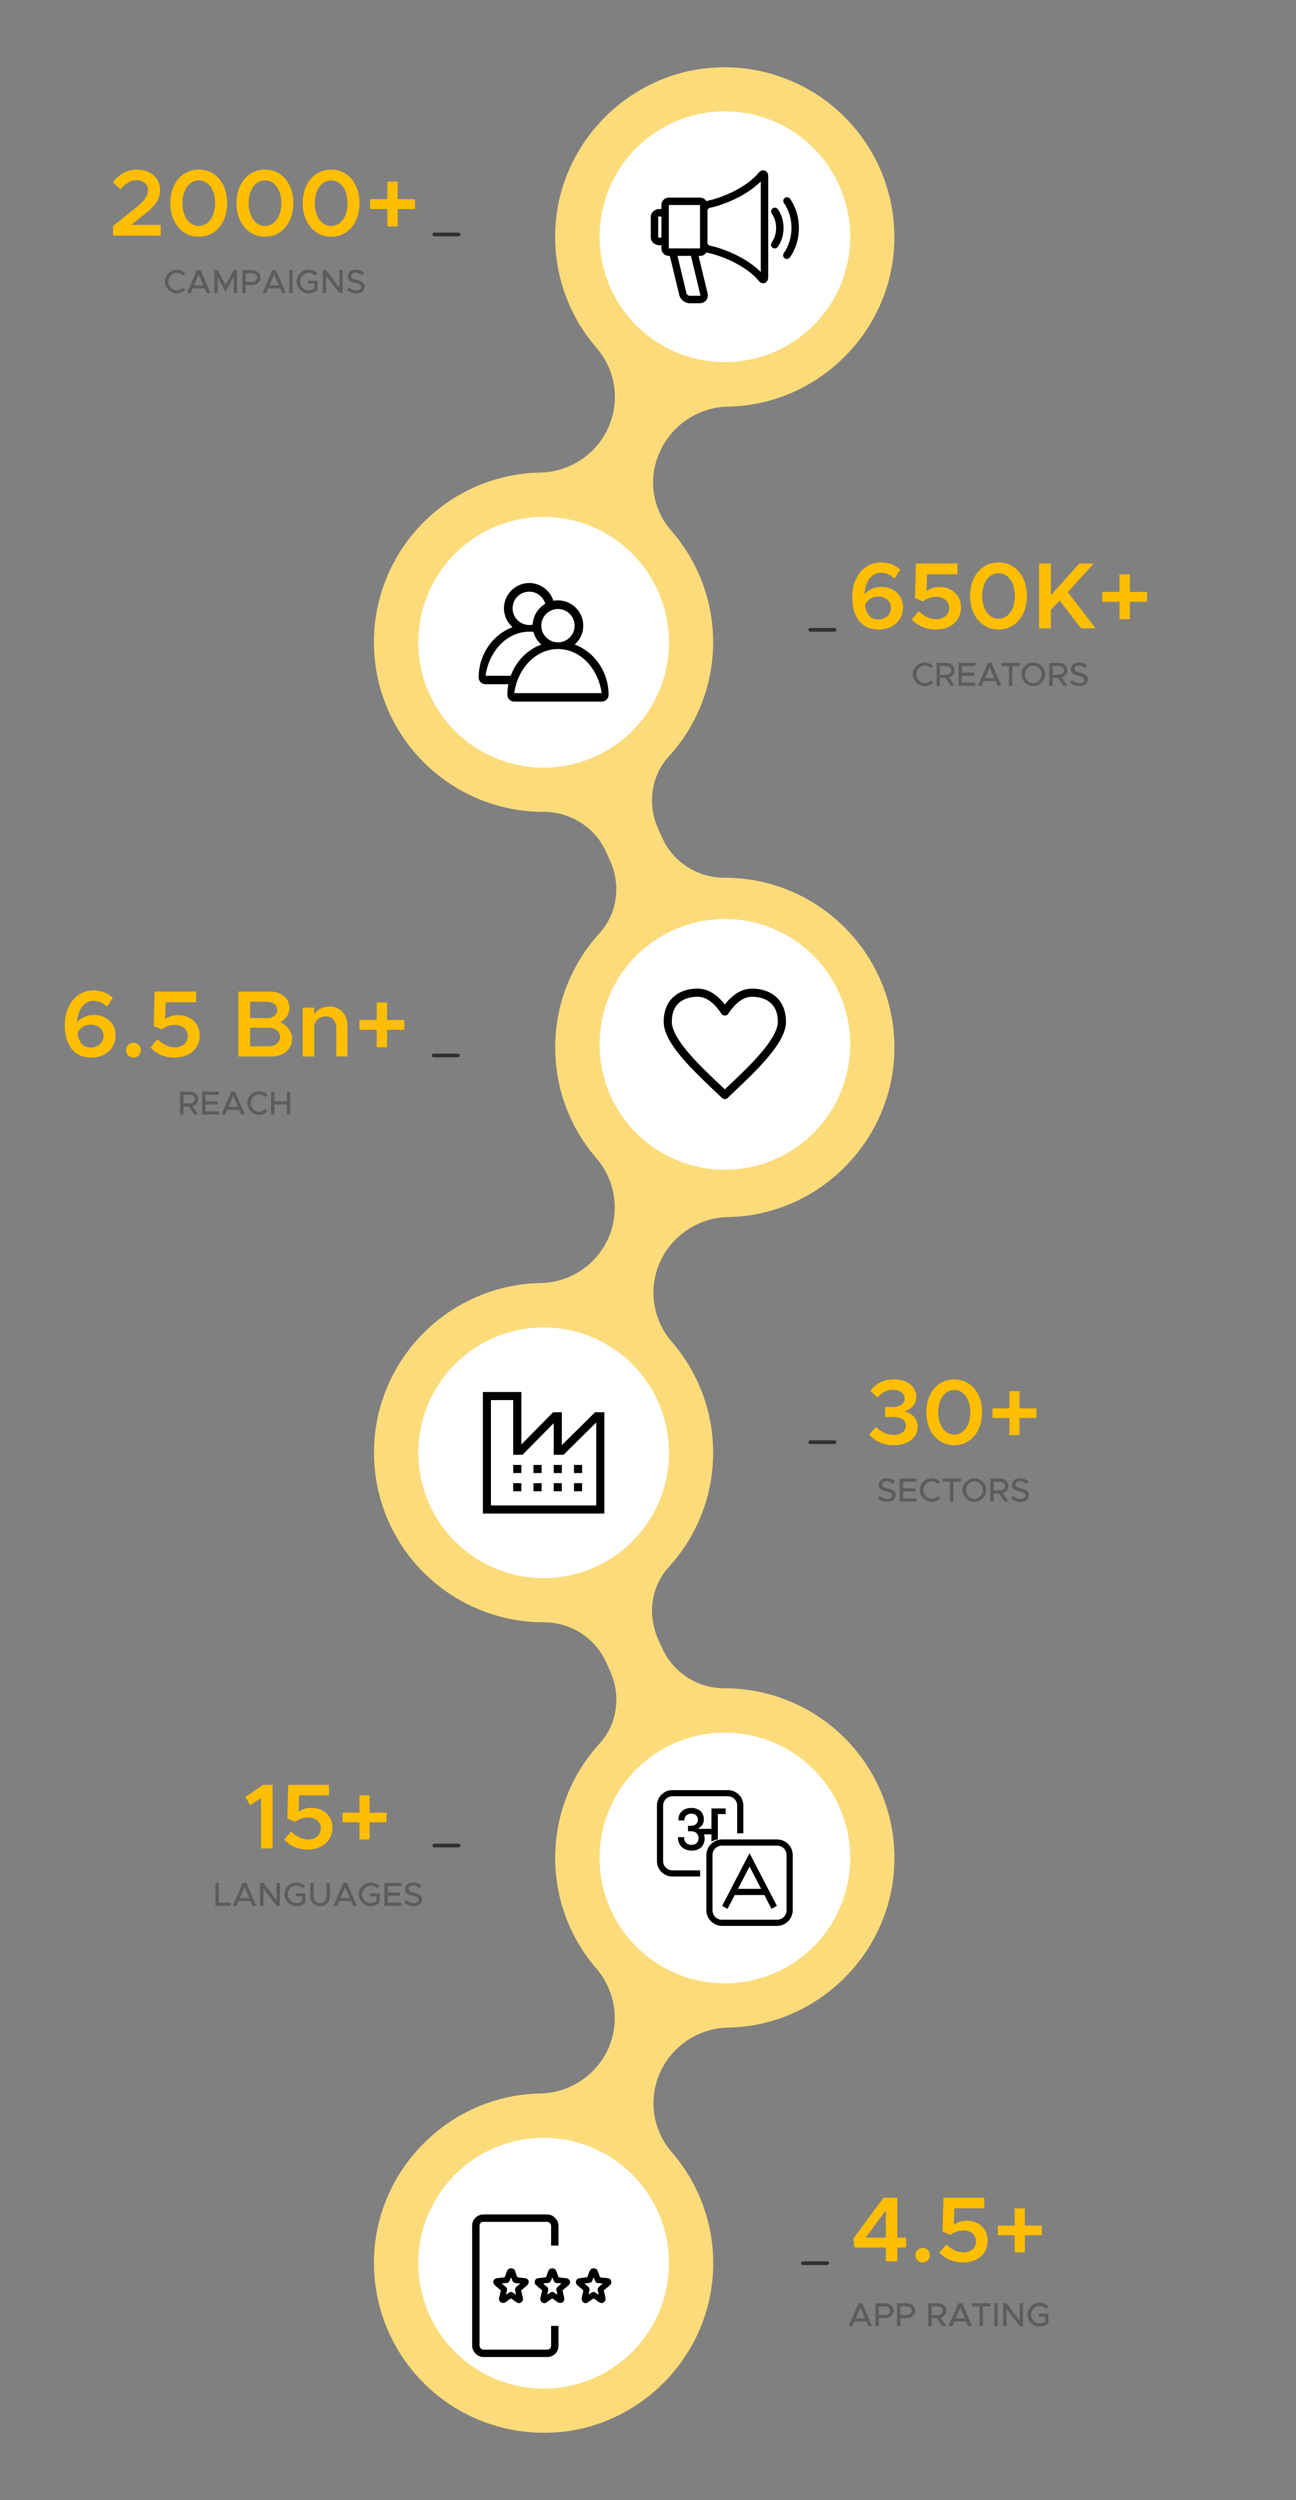 <svg xmlns="http://www.w3.org/2000/svg" xmlns:xlink="http://www.w3.org/1999/xlink" id="Layer_3" data-name="Layer 3" viewBox="0 0 700 1350"><rect x="0" y="0" width="700" height="1350" fill="#808080" stroke="none"/><defs><style>      .cls-1 {        fill: #ffbf00;      }      .cls-1, .cls-2, .cls-3, .cls-4, .cls-5, .cls-6, .cls-7 {        stroke-width: 0px;      }      .cls-2 {        fill-rule: evenodd;      }      .cls-4 {        fill: #fcdb7a;      }      .cls-8 {        stroke: #303030;        stroke-miterlimit: 10;        stroke-width: 2px;      }      .cls-8, .cls-5, .cls-9 {        fill: none;      }      .cls-8, .cls-9 {        stroke-linecap: round;      }      .cls-10 {        clip-path: url(#clippath-1);      }      .cls-6, .cls-11 {        fill: #fff;      }      .cls-7 {        fill: #5c5c5c;      }      .cls-12 {        clip-path: url(#clippath);      }      .cls-13 {        mask: url(#mask);      }      .cls-9 {        stroke-linejoin: round;        stroke-width: 4.4px;      }      .cls-9, .cls-14, .cls-11 {        stroke: #000;      }      .cls-14 {        stroke-width: .5px;      }      .cls-11 {        stroke-width: 4px;      }    </style><clipPath id="clippath"><rect class="cls-5" x="351.51" y="87.83" width="80" height="80"></rect></clipPath><clipPath id="clippath-1"><rect class="cls-5" x="351.51" y="963.23" width="80" height="80"></rect></clipPath><mask id="mask" x="365.59" y="975.59" width="27" height="24" maskUnits="userSpaceOnUse"><g id="path-13-outside-1_2434_13530" data-name="path-13-outside-1 2434 13530"><rect class="cls-6" x="365.59" y="975.59" width="27" height="24"></rect><path class="cls-2" d="M372,986.22h1.25c2.78,0,4.13-1.82,4.13-3.58,0-2.37-1.76-3.78-3.94-3.78-2.3,0-4.13,1.41-4.13,3.68h-2.5c0-3.68,2.78-5.95,6.62-5.95s6.34,2.21,6.34,5.7c0,2.4-1.31,4.29-3.9,4.93v.06c.64.1,1.22.32,1.73.61h7.07v-11.01h6.88v2.24h-4.22v13.76c-.97.08-1.87.38-2.66.86v-3.65l-5.06-.03c.38.8.58,1.73.58,2.62,0,3.74-2.59,6.18-6.5,6.18-4.16,0-7.1-2.62-7.1-6.5h2.5c0,2.43,1.82,4.19,4.42,4.19s4.22-1.66,4.22-4.1c0-.83-.22-1.7-.74-2.4h-.1l-.03-.19c-.7-.86-1.86-1.47-3.62-1.47h-1.25v-2.18Z"></path></g></mask></defs><path class="cls-4" d="M301.09,1313.34c44.59-3.56,80.62-39.85,83.88-84.46.91-12.07-.58-24.2-4.4-35.68-3.82-11.49-9.88-22.1-17.84-31.22-5.02-5.85-8.27-13-9.36-20.63s.02-15.41,3.2-22.43c3.24-7.11,8.45-13.16,15-17.43,6.55-4.27,14.18-6.59,22-6.69,1.7-.03,3.41-.12,5.12-.25,45.04-3.46,81.36-40.3,84.23-85.38.8-12.5-.97-25.04-5.2-36.83-4.23-11.79-10.83-22.59-19.4-31.74-8.57-9.14-18.92-16.43-30.41-21.42-11.49-4.99-23.89-7.57-36.42-7.58h-.24c-7.11,0-14.08-2.04-20.05-5.91-5.97-3.86-10.7-9.38-13.6-15.87l-2.18-4.87c-5.79-12.96-3.79-28.32,5.79-38.8,6.29-6.89,11.5-14.69,15.44-23.14.04-.09.09-.18.12-.27.44-.94.85-1.9,1.26-2.86.16-.36.31-.72.46-1.09.3-.75.6-1.51.88-2.27.22-.59.45-1.18.66-1.78.21-.6.4-1.18.6-1.78.26-.78.51-1.56.74-2.35.14-.46.27-.92.4-1.38.26-.93.52-1.86.75-2.8.09-.37.18-.74.26-1.11.24-1.03.47-2.06.67-3.1.07-.33.13-.66.19-.99.2-1.06.38-2.13.54-3.2.05-.35.1-.7.15-1.06.14-1.03.27-2.05.37-3.09.04-.45.09-.89.13-1.34.04-.42.09-.84.12-1.27.03-.42.04-.87.06-1.31.05-.77.08-1.54.11-2.32.03-.72.05-1.45.05-2.17,0-.37.03-.73.03-1.1,0-.49-.03-.98-.03-1.47-.01-.63-.02-1.26-.05-1.89-.03-.93-.09-1.86-.15-2.78-.04-.55-.07-1.1-.12-1.65-.09-1.04-.2-2.07-.33-3.1-.05-.42-.09-.85-.15-1.28-.17-1.27-.37-2.52-.59-3.77-.03-.18-.06-.36-.09-.55-.81-4.42-1.95-8.78-3.4-13.03v-.05c-.48-1.37-.99-2.73-1.52-4.07-.04-.11-.08-.21-.13-.32-.5-1.25-1.03-2.49-1.58-3.72-.06-.14-.13-.28-.19-.41-.55-1.2-1.13-2.39-1.73-3.56-.07-.13-.13-.25-.2-.38-.62-1.19-1.26-2.37-1.93-3.54l-.15-.26c-.71-1.22-1.44-2.43-2.21-3.61l-.04-.06c-2.45-3.81-5.18-7.43-8.16-10.84-.41-.47-.78-.95-1.16-1.43-4.45-5.81-7.25-12.72-8.08-20-.84-7.27.31-14.64,3.33-21.31,3.24-7.12,8.44-13.16,15-17.43,6.55-4.27,14.18-6.59,22-6.69,1.7-.04,3.41-.12,5.12-.25,21.59-1.71,41.87-11.06,57.2-26.37l.04-.04c.86-.86,1.71-1.73,2.53-2.62.1-.11.21-.22.32-.34.73-.8,1.46-1.61,2.17-2.44.18-.21.37-.42.55-.63.62-.74,1.23-1.5,1.83-2.26.25-.31.5-.62.74-.94.53-.68,1.04-1.38,1.54-2.07.3-.41.6-.82.89-1.23.44-.63.86-1.27,1.29-1.9.33-.5.67-1,.99-1.5.37-.58.73-1.17,1.09-1.76s.7-1.15,1.04-1.73c.31-.54.61-1.09.91-1.64.36-.64.71-1.28,1.05-1.93.27-.52.53-1.04.78-1.56.35-.7.69-1.39,1.02-2.1.23-.5.45-1,.67-1.51.33-.74.65-1.48.96-2.23.2-.49.4-.99.59-1.49.3-.76.6-1.53.88-2.3.18-.51.35-1.02.53-1.53.26-.77.52-1.55.77-2.33.16-.53.31-1.07.47-1.6.22-.77.44-1.55.65-2.33.15-.57.28-1.14.42-1.71.18-.75.36-1.51.52-2.27.13-.61.25-1.23.37-1.85.14-.73.28-1.45.4-2.18.11-.67.2-1.34.3-2.01.1-.67.2-1.37.28-2.06.09-.73.16-1.46.23-2.2.04-.43.1-.86.13-1.3.02-.19.02-.37.03-.56.02-.29.06-.58.07-.87.05-.75.05-1.48.08-2.23.03-.71.07-1.43.08-2.14.02-.96,0-1.91-.02-2.87,0-.74,0-1.49-.03-2.23-.03-.89-.1-1.76-.16-2.64-.05-.8-.09-1.59-.16-2.38-.07-.76-.17-1.5-.26-2.25-.1-.9-.2-1.8-.33-2.69-.05-.36-.13-.72-.19-1.08-.67-4.18-1.62-8.3-2.86-12.35-.05-.15-.08-.3-.13-.45-.38-1.23-.81-2.44-1.25-3.65-.1-.28-.19-.56-.29-.84-.43-1.16-.9-2.31-1.38-3.45-.13-.31-.25-.62-.38-.93-.48-1.13-1-2.24-1.53-3.34-.15-.3-.29-.61-.43-.91-.54-1.1-1.11-2.18-1.7-3.25-.16-.29-.31-.59-.48-.88-.6-1.07-1.23-2.13-1.87-3.17-.17-.27-.33-.55-.5-.82-.66-1.05-1.35-2.09-2.05-3.11-.17-.24-.33-.49-.5-.73-.72-1.04-1.47-2.05-2.24-3.06-.16-.21-.32-.42-.49-.63-.79-1.02-1.61-2.02-2.44-3.01l-.44-.52c-.87-1.01-1.76-2-2.67-2.97-.12-.13-.24-.26-.36-.38-.95-1.01-1.92-1.99-2.92-2.95-.08-.07-.15-.14-.23-.21-1.05-1.01-2.12-1.99-3.22-2.94l-.03-.03c-16.71-14.59-38.17-22.58-60.35-22.49-7.11,0-14.06-2.06-20.03-5.92-5.96-3.86-10.68-9.37-13.58-15.86l-2.18-4.87c-5.79-12.96-3.79-28.33,5.79-38.8,15.22-16.61,23.76-38.26,24-60.79.24-22.53-7.86-44.35-22.72-61.28-4.95-5.66-8.18-12.62-9.29-20.06-1.11-7.44-.07-15.04,3.01-21.9l.3-.68c3.23-7.14,8.43-13.22,14.99-17.52,6.56-4.29,14.21-6.63,22.05-6.74,1.52-.03,3.04-.1,4.58-.21,44.72-3.18,81.14-39.26,84.68-83.96,1.06-13.24-.77-26.55-5.36-39.02-4.59-12.46-11.83-23.78-21.23-33.17-9.39-9.39-20.72-16.63-33.18-21.21-12.47-4.58-25.78-6.41-39.02-5.34-44.59,3.55-80.62,39.84-83.89,84.45-.92,12.07.58,24.2,4.39,35.69,3.82,11.49,9.88,22.1,17.84,31.22,5.02,5.85,8.27,13,9.36,20.63,1.09,7.63-.02,15.41-3.2,22.43-3.24,7.12-8.44,13.16-14.99,17.43-6.55,4.27-14.18,6.59-22,6.69-3.22.07-6.43.31-9.62.71-23.1,2.97-44.19,14.63-59,32.6-14.81,17.97-22.23,40.9-20.74,64.14,1.49,23.24,11.77,45.04,28.75,60.97,16.98,15.93,39.4,24.8,62.68,24.8h.24c7.11,0,14.08,2.04,20.05,5.91,5.97,3.87,10.7,9.38,13.6,15.87l2.17,4.87c5.8,12.96,3.79,28.33-5.79,38.8-6.29,6.88-11.49,14.68-15.43,23.13-.04.09-.09.18-.13.27-.44.95-.86,1.91-1.26,2.87-.15.35-.31.71-.45,1.07-.31.76-.6,1.52-.89,2.29-.22.58-.44,1.17-.65,1.76-.21.59-.4,1.19-.6,1.79-.26.78-.51,1.55-.75,2.34-.14.47-.27.93-.4,1.4-.26.92-.51,1.85-.74,2.79-.09.37-.18.75-.27,1.12-.24,1.02-.47,2.05-.67,3.09-.07.33-.13.67-.19,1-.2,1.06-.38,2.13-.54,3.2-.05.35-.1.7-.15,1.05-.14,1.02-.27,2.05-.37,3.09-.04.45-.09.9-.13,1.35-.04.42-.09.83-.12,1.25-.03.44-.04.87-.06,1.3-.05.78-.08,1.55-.11,2.34-.03.72-.04,1.44-.05,2.16,0,.37-.03.74-.03,1.11,0,.5.03.99.04,1.49,0,.61.02,1.22.04,1.82.03.95.09,1.9.15,2.85.04.52.06,1.05.11,1.57.09,1.09.21,2.16.34,3.24.04.37.07.75.13,1.12.58,4.43,1.5,8.81,2.73,13.11.02.07.04.14.06.21.39,1.34.8,2.66,1.25,3.97.06.17.12.34.18.51.42,1.21.87,2.42,1.33,3.61.08.19.16.38.23.57.48,1.18.97,2.35,1.49,3.5.08.17.15.34.24.52.55,1.19,1.12,2.37,1.71,3.53.06.11.12.23.18.34.65,1.26,1.33,2.5,2.04,3.73v.02c2.87,4.95,6.18,9.62,9.9,13.95,5.13,5.88,8.46,13.11,9.61,20.83,1.14,7.72.04,15.61-3.17,22.72-3.21,7.11-8.4,13.15-14.94,17.4-6.55,4.25-14.18,6.53-21.98,6.57-3.22.07-6.43.31-9.62.7-.79.1-1.55.28-2.33.39-.89.14-1.78.29-2.66.45-2.15.39-4.27.86-6.37,1.41-.21.06-.43.11-.64.17-13.49,3.65-25.97,10.32-36.5,19.51s-18.82,20.66-24.26,33.54c-.05.12-.11.25-.16.37-.58,1.38-1.12,2.78-1.62,4.19-.43,1.2-.84,2.41-1.23,3.62-.31.99-.6,1.99-.88,3-.46,1.66-.88,3.34-1.24,5.03-.15.72-.29,1.45-.43,2.17-.38,1.99-.7,4-.94,6.04-.02.16-.06.31-.07.47-.05.47-.07.94-.12,1.4-.06.58-.13,1.14-.18,1.72-.02.31-.03.61-.05.92-.07.95-.11,1.9-.15,2.84-.03.8-.06,1.6-.07,2.39-.01.89,0,1.78.01,2.66.01.83.03,1.67.06,2.5.04.83.09,1.64.15,2.47.06.88.12,1.76.21,2.63.07.75.17,1.5.26,2.24.11.93.23,1.86.37,2.77.1.67.23,1.34.35,2,.17.98.34,1.95.55,2.92.12.58.27,1.16.4,1.74.24,1.03.48,2.06.75,3.08.13.49.28.97.42,1.45.31,1.09.63,2.19.99,3.27.12.38.26.74.39,1.12.4,1.17.81,2.34,1.26,3.49.09.24.2.47.29.71.51,1.28,1.03,2.54,1.59,3.78.03.07.07.14.1.21,7.3,16.08,19.08,29.71,33.93,39.25,14.85,9.55,32.14,14.6,49.8,14.56,7.11,0,14.06,2.06,20.02,5.92,5.96,3.86,10.68,9.37,13.58,15.86l2.17,4.87c5.8,12.96,3.79,28.32-5.79,38.8-15.12,16.5-23.65,37.98-23.99,60.35-.34,22.38,7.54,44.1,22.14,61.06,5.1,5.87,8.42,13.08,9.57,20.77,1.15,7.7.09,15.56-3.07,22.67-3.24,7.11-8.44,13.16-14.99,17.43-6.55,4.27-14.18,6.59-22,6.69-1.71.04-3.43.12-5.15.26-44.48,3.42-80.57,39.42-84.1,83.89-1.06,13.24.76,26.56,5.35,39.02,4.59,12.47,11.83,23.79,21.23,33.18,9.4,9.4,20.72,16.64,33.19,21.22,12.47,4.58,25.79,6.4,39.03,5.33"></path><path class="cls-6" d="M459.21,127.83c0,13.39-3.97,26.48-11.41,37.61-7.44,11.13-18.01,19.81-30.38,24.93-12.37,5.12-25.98,6.46-39.11,3.85-13.13-2.61-25.2-9.06-34.66-18.53-9.47-9.47-15.92-21.53-18.53-34.66-2.61-13.13-1.27-26.74,3.85-39.12,5.12-12.37,13.8-22.94,24.93-30.38,11.13-7.44,24.22-11.41,37.61-11.41,17.96,0,35.18,7.13,47.87,19.83,12.7,12.7,19.83,29.92,19.83,47.87Z"></path><g class="cls-12"><g><path class="cls-3" d="M426.73,107.33c-.63-.91-1.88-1.14-2.79-.51-.91.63-1.14,1.88-.51,2.79,2.66,3.86,4.07,8.53,4.07,13.48s-1.47,9.76-4.15,13.59c-.63.91-.41,2.16.5,2.79.35.24.75.36,1.15.36.63,0,1.25-.3,1.65-.86,3.19-4.56,4.87-10.05,4.87-15.88,0-5.77-1.65-11.22-4.78-15.76Z"></path><path class="cls-3" d="M420.14,112.99c-.63-.91-1.88-1.14-2.79-.51-.91.63-1.14,1.88-.51,2.79,1.55,2.24,2.36,4.96,2.36,7.84s-.85,5.68-2.41,7.9c-.63.91-.41,2.16.5,2.79.35.24.75.36,1.15.36.63,0,1.25-.3,1.65-.86,2.05-2.93,3.13-6.46,3.13-10.2s-1.06-7.2-3.07-10.12Z"></path><path class="cls-3" d="M412.23,91.94c-.99,0-1.91.55-2.72,1.64-.06.09-6.76,8.7-23.47,13.85-1.59.49-3.34.83-3.36.84-.4.08-.78.2-1.14.37-.7-1.16-1.97-1.94-3.43-1.94h-16.86c-2.21,0-4.01,1.8-4.01,4.01v2.2c-.28-.04-.57-.07-.87-.07-2.69,0-4.87,1.91-4.87,4.26v11.08c0,2.35,2.19,4.26,4.87,4.26.3,0,.58-.02.87-.07v1.8c0,2.21,1.8,4.01,4.01,4.01h.54l5.09,21.11c.6,2.5,3.09,4.46,5.66,4.46h5.39c1.41,0,2.68-.59,3.49-1.62.81-1.03,1.09-2.41.76-3.77l-4.86-20.17h.8c1.45,0,2.72-.78,3.43-1.94.36.16.75.29,1.14.36.02,0,1.77.35,3.36.84,16.71,5.16,23.4,13.77,23.47,13.85.82,1.09,1.73,1.64,2.73,1.64h0c.98,0,1.84-.56,2.3-1.49.26-.54.39-1.18.39-1.96v-54.09c0-3.35-2.41-3.44-2.68-3.44ZM356.38,128.41c-.49,0-.79-.21-.87-.3v-10.97c.08-.1.37-.3.87-.3s.79.2.87.3v10.97c-.08.1-.37.3-.87.3ZM378.28,159.27c.04.18.03.31-.01.35-.04.05-.16.1-.34.1h-5.39c-.73,0-1.59-.68-1.76-1.39l-4.86-20.17h7.27l5.09,21.11ZM361.25,134.15v-23.45h16.86v3.11h0v17.22s0,0,0,.01v3.1h-16.86ZM410.91,146.86c-3.12-3.12-10.49-9.19-23.69-13.27-1.8-.55-3.69-.93-3.77-.94-.68-.13-1.33-.92-1.33-1.62v-17.22c0-.7.65-1.48,1.33-1.61.08-.02,1.97-.39,3.77-.94,13.2-4.07,20.56-10.14,23.69-13.27v48.87Z"></path></g></g><path class="cls-6" d="M293.62,414.51c-13.39,0-26.48-3.97-37.61-11.41-11.13-7.44-19.81-18.01-24.93-30.38-5.12-12.37-6.46-25.98-3.85-39.12,2.61-13.13,9.06-25.2,18.53-34.66s21.53-15.92,34.66-18.53c13.13-2.61,26.74-1.27,39.11,3.85,12.37,5.12,22.94,13.8,30.38,24.93s11.41,24.22,11.41,37.61c0,17.96-7.13,35.18-19.83,47.87-12.7,12.7-29.92,19.83-47.87,19.83Z"></path><path class="cls-2" d="M272.19,328.46c0-7.5,6.16-13.66,13.67-13.66,6.33,0,11.71,4.39,13.23,10.26-1.56.46-3.02,1.17-4.33,2.08-.64-4.34-4.38-7.67-8.9-7.67-4.97,0-9,4.03-9,9s4.03,9,9,9c.88,0,1.74-.13,2.55-.37-.13.81-.2,1.63-.2,2.48,0,.56.03,1.1.09,1.64-.8-.1-1.61-.15-2.43-.15-11.77,0-21.68,10.16-23.61,23.83h14.95c-.81,1.45-1.51,2.97-2.09,4.55h-12.94c-.97,0-1.89-.38-2.58-1.07-.68-.68-1.07-1.61-1.07-2.58,0-12.44,7.61-23.19,18.29-27.15-2.83-2.51-4.62-6.16-4.62-10.21Z"></path><path class="cls-2" d="M301.37,324.16c-7.51,0-13.67,6.16-13.67,13.66,0,4.05,1.8,7.7,4.62,10.21-10.68,3.96-18.29,14.71-18.29,27.15,0,.97.38,1.89,1.07,2.58.68.68,1.61,1.07,2.58,1.07h47.38c.97,0,1.89-.38,2.58-1.07.68-.68,1.07-1.61,1.07-2.58,0-12.44-7.61-23.19-18.29-27.15,2.83-2.51,4.62-6.17,4.62-10.21,0-7.5-6.16-13.66-13.67-13.66ZM324.98,374.27c-1.93-13.67-11.83-23.83-23.61-23.83s-21.68,10.16-23.61,23.83h47.21ZM301.37,346.83c4.97,0,9-4.03,9-9s-4.03-9-9-9-9,4.03-9,9,4.03,9,9,9Z"></path><path class="cls-6" d="M391.51,631.61c-13.39,0-26.48-3.97-37.61-11.41-11.13-7.44-19.81-18.01-24.93-30.38-5.12-12.37-6.46-25.98-3.85-39.12,2.61-13.13,9.06-25.19,18.53-34.66,9.47-9.47,21.53-15.92,34.66-18.53,13.13-2.61,26.74-1.27,39.11,3.85,12.37,5.12,22.94,13.8,30.38,24.93,7.44,11.13,11.41,24.22,11.41,37.61,0,17.96-7.13,35.17-19.83,47.87-12.7,12.7-29.92,19.83-47.87,19.83Z"></path><path class="cls-9" d="M376.81,536c-8.18,0-16.14,4.17-16.14,15.71s18.86,28.04,30.83,39.54c11.98-11.5,30.83-28.17,30.83-39.54s-7.96-15.71-16.12-15.71c-6.38,0-11.24,4.95-14.71,10.15-3.48-5.23-8.33-10.15-14.7-10.15Z"></path><path class="cls-6" d="M391.51,1070.93c-13.39,0-26.48-3.97-37.61-11.41-11.13-7.44-19.81-18.01-24.93-30.39-5.12-12.37-6.46-25.98-3.85-39.11,2.61-13.13,9.06-25.2,18.53-34.66s21.53-15.92,34.66-18.53c13.13-2.61,26.74-1.27,39.11,3.85,12.37,5.12,22.94,13.8,30.38,24.93,7.44,11.13,11.41,24.22,11.41,37.61,0,17.96-7.13,35.17-19.83,47.87-12.7,12.69-29.92,19.83-47.87,19.83Z"></path><g class="cls-10"><g><path class="cls-3" d="M378.17,1013.23h-15c-2.21,0-4.33-.88-5.89-2.44-1.56-1.56-2.44-3.68-2.44-5.89v-30c0-2.21.88-4.33,2.44-5.89,1.56-1.56,3.68-2.44,5.89-2.44h30c2.21,0,4.33.88,5.89,2.44,1.56,1.56,2.44,3.68,2.44,5.89v15h-3.33v-15c0-1.33-.53-2.6-1.47-3.53s-2.21-1.46-3.53-1.47h-30c-1.33,0-2.6.53-3.53,1.47-.94.94-1.47,2.21-1.47,3.53v30c0,1.33.53,2.6,1.47,3.53.94.94,2.21,1.46,3.53,1.47h15v3.33ZM428.17,1031.38v-29.65c.02-1.11-.19-2.21-.61-3.24-.41-1.03-1.03-1.97-1.81-2.76-.78-.79-1.71-1.42-2.73-1.85-1.02-.43-2.12-.65-3.23-.66h-29.77c-2.26,0-4.42.9-6.01,2.5-1.6,1.6-2.49,3.76-2.5,6.01v29.65c0,2.26.9,4.42,2.5,6.01,1.6,1.6,3.76,2.49,6.01,2.5h29.65c2.26,0,4.42-.9,6.02-2.5,1.59-1.6,2.49-3.76,2.49-6.01ZM419.79,996.56c1.34,0,2.62.53,3.57,1.48.95.95,1.48,2.23,1.48,3.57v29.89c0,1.34-.53,2.62-1.48,3.57-.95.95-2.23,1.48-3.57,1.48h-29.89c-1.34,0-2.62-.53-3.57-1.48-.95-.95-1.48-2.23-1.48-3.57v-29.89c0-1.34.53-2.62,1.48-3.57.95-.95,2.23-1.48,3.57-1.48h29.89ZM412.83,1023.23h-15.99l-3.86,7.43-2.95-1.53,14.81-28.52,14.81,28.52-2.95,1.53-3.86-7.43ZM411.1,1019.89l-6.26-12.05-6.26,12.05h12.52Z"></path><path class="cls-2" d="M372,986.22h1.25c2.78,0,4.13-1.82,4.13-3.58,0-2.37-1.76-3.78-3.94-3.78-2.3,0-4.13,1.41-4.13,3.68h-2.5c0-3.68,2.78-5.95,6.62-5.95s6.34,2.21,6.34,5.7c0,2.4-1.31,4.29-3.9,4.93v.06c.64.1,1.22.32,1.73.61h7.07v-11.01h6.88v2.24h-4.22v13.76c-.97.08-1.87.38-2.66.86v-3.65l-5.06-.03c.38.8.58,1.73.58,2.62,0,3.74-2.59,6.18-6.5,6.18-4.16,0-7.1-2.62-7.1-6.5h2.5c0,2.43,1.82,4.19,4.42,4.19s4.22-1.66,4.22-4.1c0-.83-.22-1.7-.74-2.4h-.1l-.03-.19c-.7-.86-1.86-1.47-3.62-1.47h-1.25v-2.18Z"></path><g class="cls-13"><path class="cls-3" d="M372,986.22v-.4h-.4v.4h.4ZM369.31,982.54v.4h.4v-.4h-.4ZM366.81,982.54h-.4v.4h.4v-.4ZM375.87,987.22l-.1-.39-.3.07v.31h.4ZM375.87,987.28h-.4v.34l.34.05.06-.4ZM377.6,987.89l-.2.35.09.05h.1v-.4ZM384.67,987.89v.4h.4v-.4h-.4ZM384.67,976.88v-.4h-.4v.4h.4ZM391.55,976.88h.4v-.4h-.4v.4ZM391.55,979.12v.4h.4v-.4h-.4ZM387.33,979.12v-.4h-.4v.4h.4ZM387.33,992.88l.03.4.37-.03v-.37h-.4ZM384.67,993.74h-.4v.71l.61-.37-.21-.34ZM384.67,990.1h.4v-.4h-.4s0,.4,0,.4ZM379.61,990.06v-.4s-.64,0-.64,0l.28.58.36-.17ZM366.59,992.37v-.4h-.4v.4h.4ZM369.09,992.37h.4v-.4h-.4v.4ZM376.99,990.06l.32-.24-.12-.16h-.2v.4ZM376.89,990.06l-.4.07.06.33h.34v-.4ZM376.86,989.87l.39-.07-.02-.11-.07-.08-.31.25ZM372,988.4h-.4v.4h.4v-.4ZM373.25,985.82h-1.25v.8h1.25v-.8ZM376.97,982.64c0,.78-.3,1.57-.9,2.17-.6.59-1.53,1.02-2.83,1.02v.8c1.48,0,2.62-.49,3.39-1.25.76-.75,1.14-1.76,1.14-2.74h-.8ZM373.44,979.26c1,0,1.89.32,2.52.9.62.57,1.02,1.4,1.02,2.48h.8c0-1.29-.48-2.34-1.28-3.07-.8-.72-1.88-1.1-3.05-1.1v.8ZM369.71,982.54c0-1.02.41-1.83,1.06-2.39.66-.56,1.6-.89,2.67-.89v-.8c-1.23,0-2.36.38-3.19,1.08-.83.71-1.34,1.74-1.34,3h.8ZM366.81,982.94h2.5v-.8h-2.5v.8ZM373.44,976.19c-2,0-3.75.59-5.02,1.69-1.27,1.11-2.01,2.71-2.01,4.66h.8c0-1.73.65-3.11,1.73-4.05,1.09-.95,2.65-1.5,4.49-1.5v-.8ZM380.17,982.29c0-1.85-.7-3.39-1.91-4.46-1.21-1.07-2.89-1.64-4.82-1.64v.8c1.78,0,3.26.53,4.29,1.44,1.03.91,1.64,2.22,1.64,3.86h.8ZM375.97,987.6c1.37-.34,2.43-1.02,3.14-1.95.71-.93,1.06-2.09,1.06-3.37h-.8c0,1.13-.31,2.11-.9,2.88-.59.77-1.48,1.36-2.7,1.66l.19.78ZM376.27,987.28v-.06h-.8v.06h.8ZM377.79,987.54c-.55-.31-1.17-.55-1.87-.65l-.12.79c.58.09,1.11.29,1.59.56l.39-.7ZM384.67,987.49h-7.07v.8h7.07v-.8ZM384.27,976.88v11.01h.8v-11.01h-.8ZM391.55,976.48h-6.88v.8h6.88v-.8ZM391.95,979.12v-2.24h-.8v2.24h.8ZM387.33,979.52h4.22v-.8h-4.22v.8ZM387.73,992.88v-13.76h-.8v13.76h.8ZM384.88,994.09c.73-.45,1.58-.73,2.48-.8l-.06-.8c-1.03.08-2,.41-2.83.92l.42.68ZM384.27,990.1v3.65h.8v-3.65h-.8ZM379.61,990.46l5.06.03v-.8s-5.05-.03-5.05-.03v.8ZM380.59,992.69c0-.95-.2-1.94-.62-2.8l-.72.35c.36.74.54,1.61.54,2.45h.8ZM373.69,999.26c2.04,0,3.76-.63,4.99-1.79,1.23-1.16,1.91-2.81,1.91-4.78h-.8c0,1.78-.61,3.21-1.66,4.2-1.05.99-2.57,1.57-4.44,1.57v.8ZM366.19,992.37c0,2.04.78,3.78,2.12,5,1.34,1.22,3.22,1.9,5.38,1.9v-.8c-2,0-3.67-.63-4.84-1.69-1.17-1.06-1.86-2.57-1.86-4.4h-.8ZM369.09,991.97h-2.5v.8h2.5v-.8ZM373.5,996.16c-2.39,0-4.02-1.6-4.02-3.79h-.8c0,2.67,2.02,4.59,4.82,4.59v-.8ZM377.33,992.46c0,1.12-.38,2.04-1.02,2.67-.65.63-1.59,1.02-2.8,1.02v.8c1.38,0,2.55-.45,3.36-1.25.82-.81,1.26-1.94,1.26-3.25h-.8ZM376.67,990.3c.45.62.66,1.4.66,2.16h.8c0-.9-.24-1.85-.81-2.64l-.65.47ZM376.89,990.46h.1v-.8h-.1v.8ZM376.47,989.94l.03.19.79-.13-.03-.19-.79.13ZM373.25,988.8c1.66,0,2.69.57,3.31,1.32l.62-.5c-.79-.97-2.07-1.62-3.93-1.62v.8ZM372,988.8h1.25v-.8h-1.25v.8ZM371.6,986.22v2.18h.8v-2.18h-.8Z"></path></g></g></g><path class="cls-6" d="M293.62,852.13c-13.39,0-26.48-3.97-37.61-11.41-11.13-7.44-19.81-18.01-24.93-30.38-5.12-12.37-6.46-25.98-3.85-39.11,2.61-13.13,9.06-25.2,18.53-34.66,9.47-9.47,21.53-15.92,34.66-18.53,13.13-2.61,26.74-1.27,39.11,3.85,12.37,5.12,22.94,13.8,30.38,24.93,7.44,11.13,11.41,24.22,11.41,37.61,0,17.96-7.13,35.17-19.83,47.87-12.7,12.7-29.92,19.83-47.87,19.83Z"></path><path class="cls-3" d="M321.41,762.56l-17.95,17.73v-17.73h-4.72l-17.15,17.4v-28.34h-20.78v65.62h65.62v-54.69h-5.02ZM322.05,812.87h-56.88v-56.88h12.03v29.53h5.03l16.85-17.09v17.09h5.3l17.67-17.46v44.8Z"></path><path class="cls-3" d="M277.21,794.28v1.09h4.38v-4.38h-4.38v3.28Z"></path><path class="cls-3" d="M281.58,800.84h-4.38v4.38h4.38v-4.38Z"></path><path class="cls-3" d="M288.15,794.28v1.09h4.38v-4.38h-4.38v3.28Z"></path><path class="cls-3" d="M292.52,800.84h-4.38v4.38h4.38v-4.38Z"></path><path class="cls-3" d="M299.08,794.28v1.09h4.38v-4.38h-4.38v3.28Z"></path><path class="cls-3" d="M303.46,800.84h-4.38v4.38h4.38v-4.38Z"></path><path class="cls-3" d="M314.4,790.99h-4.38v4.38h4.38v-4.38Z"></path><path class="cls-3" d="M314.4,800.84h-4.38v4.38h4.38v-4.38Z"></path><path class="cls-6" d="M293.62,1289.72c-13.39,0-26.48-3.97-37.61-11.4-11.13-7.44-19.81-18.02-24.93-30.39-5.12-12.37-6.46-25.98-3.85-39.11,2.61-13.14,9.06-25.2,18.53-34.67,9.47-9.46,21.53-15.91,34.66-18.52,13.13-2.62,26.74-1.28,39.11,3.85,12.37,5.12,22.94,13.8,30.38,24.93,7.44,11.14,11.41,24.22,11.41,37.61,0,17.96-7.13,35.18-19.83,47.88-12.7,12.69-29.92,19.82-47.87,19.82"></path><path class="cls-14" d="M277.06,1218.39h0c1.69-.01,3.56,1.22,3.56,3.64l-3.56-3.64ZM277.06,1218.39c-1.66,0-3.6,1.35-3.47,3.53-.14.93.32,1.85.98,2.53.67.68,1.61,1.16,2.51,1.15h0M277.06,1218.39l.03,7.21M277.09,1225.6c.92-.01,1.8-.45,2.45-1.1M277.09,1225.6l2.45-1.1M279.54,1224.5c.65-.66,1.08-1.55,1.08-2.47l-1.08,2.47Z"></path><rect class="cls-11" x="257.02" y="1197.7" width="42.64" height="72.98" rx="4" ry="4"></rect><rect class="cls-6" x="267.4" y="1212.52" width="46.17" height="43.35" rx="8" ry="8"></rect><path class="cls-3" d="M314.19,1241.27c.09-1.34.49-2.63.81-3.92.16-.61-.08-.87-.43-1.16-.84-.71-1.7-1.39-2.55-2.09-.73-.6-1.15-1.37-.9-2.3.26-.96.86-1.61,1.99-1.69,1.08-.08,2.16-.37,3.24-.4.74-.02.97-.3,1.17-.94.31-1,.75-1.95,1.16-2.91.43-1,1.31-1.13,2.25-1.05.81.07,1.47.43,1.78,1.24.35.89.79,1.75,1,2.67.21.92.8,1.05,1.55,1.11,1.07.09,2.15.13,3.2.31.9.16,1.47.79,1.7,1.68.21.79-.28,1.79-1.06,2.4-.89.69-1.71,1.45-2.61,2.13-.62.47-.18.98-.11,1.44.18,1.15.61,2.26.67,3.44.05.97-.34,1.61-1.22,2.09-.95.52-1.69.16-2.42-.32-.81-.53-1.57-1.13-2.35-1.7-.3-.22-.59-.22-.91.02-.84.61-1.71,1.18-2.54,1.8-.76.56-1.55.66-2.36.18-.74-.44-1.13-1.12-1.06-2.02h0ZM315.68,1233c.78.66,1.51,1.29,2.24,1.92.43.37.51.84.49,1.39-.03.87-.41,1.67-.46,2.56.34-.06.56-.24.79-.42,1.55-1.23,1.96-1.22,3.56-.1.28.2.55.54,1.05.46-.15-.6-.27-1.18-.43-1.75-.41-1.43.17-2,1-2.65.56-.43,1.07-.92,1.76-1.51-1,.14-1.74-.12-2.51-.13-.85-.02-1.57-.38-1.82-1.34-.15-.58-.43-1.12-.68-1.73-.43.54-.56,1.19-.76,1.78-.26.76-.78,1.06-1.49,1.16-.88.12-1.77.23-2.74.36h0Z"></path><path class="cls-3" d="M285.53,1232.23c.05,1.14-.76,1.71-1.47,2.32-.78.67-1.58,1.3-2.36,1.96-.12.1-.2.18-.15.42.32,1.3.5,2.63.89,3.9.3,1.01-.34,1.92-.96,2.39-.66.5-1.63.49-2.38-.02-.9-.61-1.81-1.21-2.64-1.9-.36-.3-.63-.22-.9-.03-.79.55-1.57,1.12-2.34,1.71-.72.56-1.55.61-2.35.35-1.02-.33-1.55-1.6-1.27-2.69.3-1.15.6-2.3.83-3.47.15-.75-.56-1.02-.99-1.42-.86-.79-1.9-1.38-2.58-2.34-.99-1.41-.13-3.13,1.6-3.31,1.26-.13,2.51-.31,3.77-.43.36-.03.45-.25.55-.49.37-.98.74-1.96,1.09-2.94.36-.98,1.03-1.46,2.09-1.46,1.19,0,1.89.45,2.25,1.47.3.85.63,1.7.89,2.56.25.79.86.94,1.55,1,1.05.1,2.1.16,3.14.3.97.13,1.95,1.14,1.75,2.1h-.01ZM276.04,1229.61c-.35.8-.63,1.5-.93,2.19-.22.51-.63.75-1.17.86-.94.19-1.91.09-2.88.37.85.69,1.66,1.35,2.41,2.09.42.42.48.9.39,1.41-.13.68-.31,1.35-.5,2.02-.03.12-.12.24,0,.3.09.04.28.02.35-.05.34-.36.8-.55,1.18-.85.69-.55,1.33-.53,2.12-.07.53.31.95.8,1.64,1.02.03-.79-.25-1.45-.4-2.14-.19-.85.1-1.5.77-2.09.61-.54,1.32-.99,1.93-1.78-.86.18-1.56-.12-2.29-.11-.93.02-1.65-.57-1.95-1.44-.19-.55-.42-1.09-.67-1.73Z"></path><path class="cls-3" d="M307.93,1232.33c-.14.6-.35,1.19-.93,1.65-.97.78-1.87,1.65-2.83,2.45-.28.23-.32.5-.26.78.25,1.14.52,2.28.81,3.42.23.9-.07,1.88-.66,2.37-.68.56-2.13.65-2.83.11-.83-.65-1.73-1.21-2.58-1.85-.27-.2-.42-.21-.7-.01-.95.69-1.94,1.33-2.9,2.02-.75.53-1.49.37-2.18-.03-.75-.44-1.21-1.54-1.04-2.25.31-1.35.59-2.71.94-4.05.07-.27-.03-.32-.18-.45-1.05-.89-2.08-1.79-3.12-2.68-.69-.6-.8-1.38-.59-2.19.22-.86.84-1.37,1.73-1.49,1.22-.17,2.45-.31,3.68-.44.47-.05.73-.25.88-.71.29-.94.64-1.86.99-2.77.39-1.02,1.07-1.43,2.29-1.4,1.04.02,1.61.49,2.02,1.53.37.93.75,1.85,1.06,2.8.25.79,1,.62,1.59.68,1.11.12,2.23.17,3.31.46.84.22,1.5,1.15,1.49,2.06h.01ZM301.07,1238.96c-.18-.8-.3-1.55-.52-2.27-.2-.69-.04-1.24.46-1.71.73-.67,1.47-1.32,2.29-2.05-.71.05-1.31-.12-1.91-.14-1.54-.05-1.92-.29-2.47-1.73-.16-.41-.39-1.17-.52-1.16-.56.06-.34.74-.61,1.09-.08.09-.13.2-.16.32-.22.77-.7,1.18-1.52,1.36-.86.18-1.75,0-2.59.37.53.72,1.31,1.2,1.97,1.79.41.37.67.72.65,1.28-.04.98-.43,1.89-.57,2.85.05,0,.08.02.09.02.48-.33.95-.66,1.42-.99.91-.63,1.49-.62,2.4-.04.51.33.92.83,1.59,1.01Z"></path><path class="cls-8" d="M247.69,126.6h-13.11"></path><path class="cls-7" d="M95.52,158.44c-3.47,0-6.43-2.93-6.43-6.41s2.95-6.39,6.43-6.39c1.76,0,3.38.74,4.55,1.94l-1.28,1.22c-.83-.9-2-1.49-3.28-1.49-2.47,0-4.55,2.16-4.55,4.72s2.09,4.73,4.55,4.73c1.28,0,2.45-.59,3.28-1.49l1.28,1.22c-1.17,1.19-2.79,1.94-4.55,1.94ZM111.64,158.22l-1.08-2.52h-6.44l-1.08,2.52h-2.02l5.31-12.37h2.02l5.31,12.37h-2.02ZM104.82,154.07h5.04l-2.52-5.87-2.52,5.87ZM115.69,158.22v-12.37h1.82l4.34,8.08,4.34-8.08h1.82v12.37h-1.82v-8.8l-4.34,8.08-4.34-8.08v8.8h-1.82ZM130.92,158.22v-12.37h5.2c2.61,0,4.59,1.67,4.59,4.03s-1.98,4.03-4.59,4.03h-3.38v4.3h-1.82ZM132.74,152.23h3.13c1.78,0,2.99-.88,2.99-2.34s-1.21-2.34-2.99-2.34h-3.13v4.68ZM152.35,158.22l-1.08-2.52h-6.44l-1.08,2.52h-2.02l5.31-12.37h2.02l5.31,12.37h-2.02ZM145.53,154.07h5.04l-2.52-5.87-2.52,5.87ZM156.2,158.22v-12.37h1.82v12.37h-1.82ZM166.44,153.15v-1.58h5.11v4.93c-1.17,1.19-3.11,1.94-4.86,1.94-3.47,0-6.44-2.93-6.44-6.41s2.97-6.39,6.44-6.39c1.75,0,3.69.74,4.86,1.94l-1.28,1.22c-.85-.92-2.3-1.49-3.58-1.49-2.48,0-4.57,2.16-4.57,4.72s2.09,4.73,4.57,4.73c1.04,0,2.21-.38,3.06-1.03v-2.59h-3.31ZM174.34,158.22v-12.37h1.82l7.11,9.38v-9.38h1.82v12.37h-1.82l-7.11-9.38v9.38h-1.82ZM192.44,158.42c-2.07,0-3.78-.72-5.09-1.98l1.1-1.35c1.1,1.04,2.39,1.73,4.07,1.73s2.59-.9,2.59-1.89c0-1.17-1.03-1.62-3.1-2.09-2.52-.59-4.19-1.35-4.19-3.58,0-2.07,1.8-3.64,4.28-3.64,1.91,0,3.33.7,4.52,1.75l-1.04,1.37c-1.04-.95-2.29-1.51-3.55-1.51-1.39,0-2.36.88-2.36,1.87,0,1.15,1.06,1.55,3.1,2.03,2.47.58,4.18,1.4,4.18,3.62,0,2.09-1.58,3.67-4.5,3.67Z"></path><path class="cls-7" d="M499.48,370.52c-3.47,0-6.43-2.93-6.43-6.41s2.95-6.39,6.43-6.39c1.76,0,3.38.74,4.55,1.94l-1.28,1.22c-.83-.9-2-1.49-3.28-1.49-2.47,0-4.55,2.16-4.55,4.72s2.09,4.73,4.55,4.73c1.28,0,2.45-.59,3.28-1.49l1.28,1.22c-1.17,1.19-2.79,1.94-4.55,1.94ZM515.66,361.97c0,1.91-1.3,3.37-3.17,3.85l3.15,4.48h-2.09l-3.02-4.3h-2.84v4.3h-1.82v-12.37h5.2c2.61,0,4.59,1.67,4.59,4.03ZM507.69,359.63v4.68h3.13c1.78,0,2.99-.88,2.99-2.34s-1.21-2.34-2.99-2.34h-3.13ZM526.82,359.63h-7.25v3.53h6.55v1.69h-6.55v3.76h7.25v1.69h-9.09v-12.37h9.09v1.69ZM538.84,370.31l-1.08-2.52h-6.44l-1.08,2.52h-2.02l5.31-12.37h2.02l5.31,12.37h-2.02ZM532.02,366.15h5.04l-2.52-5.87-2.52,5.87ZM544.95,370.31v-10.67h-4.05v-1.69h9.94v1.69h-4.07v10.67h-1.82ZM558.13,370.52c-3.47,0-6.43-2.93-6.43-6.41s2.95-6.39,6.43-6.39,6.39,2.92,6.39,6.39-2.92,6.41-6.39,6.41ZM558.13,368.85c2.47,0,4.54-2.16,4.54-4.73s-2.07-4.72-4.54-4.72-4.55,2.16-4.55,4.72,2.09,4.73,4.55,4.73ZM576.53,361.97c0,1.91-1.3,3.37-3.17,3.85l3.15,4.48h-2.09l-3.02-4.3h-2.84v4.3h-1.82v-12.37h5.2c2.61,0,4.59,1.67,4.59,4.03ZM568.56,359.63v4.68h3.13c1.78,0,2.99-.88,2.99-2.34s-1.21-2.34-2.99-2.34h-3.13ZM583.03,370.51c-2.07,0-3.78-.72-5.09-1.98l1.1-1.35c1.1,1.04,2.39,1.73,4.07,1.73s2.59-.9,2.59-1.89c0-1.17-1.03-1.62-3.1-2.09-2.52-.59-4.19-1.35-4.19-3.58,0-2.07,1.8-3.64,4.28-3.64,1.91,0,3.33.7,4.52,1.75l-1.04,1.37c-1.04-.95-2.29-1.51-3.55-1.51-1.39,0-2.36.88-2.36,1.87,0,1.15,1.06,1.55,3.1,2.03,2.47.58,4.18,1.4,4.18,3.62,0,2.09-1.58,3.67-4.5,3.67Z"></path><path class="cls-8" d="M437.65,340.07h13.11"></path><path class="cls-8" d="M247.33,569.91h-13.11"></path><path class="cls-7" d="M107.06,593.46c0,1.91-1.3,3.37-3.17,3.85l3.15,4.48h-2.09l-3.02-4.3h-2.84v4.3h-1.82v-12.37h5.2c2.61,0,4.59,1.67,4.59,4.03ZM99.09,591.12v4.68h3.13c1.78,0,2.99-.88,2.99-2.34s-1.21-2.34-2.99-2.34h-3.13ZM118.23,591.12h-7.25v3.53h6.55v1.69h-6.55v3.76h7.25v1.69h-9.09v-12.37h9.09v1.69ZM130.25,601.8l-1.08-2.52h-6.44l-1.08,2.52h-2.02l5.31-12.37h2.02l5.31,12.37h-2.02ZM123.43,597.64h5.04l-2.52-5.87-2.52,5.87ZM140.02,602.01c-3.47,0-6.43-2.93-6.43-6.41s2.95-6.39,6.43-6.39c1.76,0,3.38.74,4.55,1.94l-1.28,1.22c-.83-.9-2-1.49-3.28-1.49-2.47,0-4.55,2.16-4.55,4.72s2.09,4.73,4.55,4.73c1.28,0,2.45-.59,3.28-1.49l1.28,1.22c-1.17,1.19-2.79,1.94-4.55,1.94ZM154.97,589.43h1.82v12.37h-1.82v-5.45h-6.75v5.45h-1.82v-12.37h1.82v5.22h6.75v-5.22Z"></path><path class="cls-1" d="M482.86,780.34c-6,0-10.6-2.45-13.4-5.8l3.8-4.1c2.4,2.7,5.7,4.35,9.4,4.35,4.1,0,6.65-2.05,6.65-5.05s-2.55-4.65-7.4-4.65l-3.85.05v-5.4h3.85c4.05.05,6.7-1.6,6.7-4.6,0-2.8-2.7-4.75-6.4-4.75-3.4,0-6,1.65-8.35,4.25l-3.7-3.8c2.75-3.45,6.75-6.05,12.6-6.05,7.3,0,12.15,3.9,12.15,9.35,0,4.15-2.8,6.85-6.5,7.95,3.65.85,7.25,3.5,7.25,8.15,0,5.9-5.05,10.1-12.8,10.1ZM515.44,780.34c-8.85,0-15.1-7.35-15.1-17.8s6.25-17.75,15.1-17.75,15,7.35,15,17.75-6.2,17.8-15,17.8ZM515.44,774.64c5.05,0,8.65-5,8.65-12.1s-3.6-12.05-8.65-12.05-8.7,4.95-8.7,12.05,3.6,12.1,8.7,12.1ZM559.8,760.44v5.2h-9.15v9.25h-5.45v-9.25h-9.15v-5.2h9.15v-9.3h5.45v9.3h9.15Z"></path><path class="cls-7" d="M479.24,810.94c-2.07,0-3.78-.72-5.09-1.98l1.1-1.35c1.1,1.04,2.39,1.73,4.07,1.73s2.59-.9,2.59-1.89c0-1.17-1.03-1.62-3.1-2.09-2.52-.59-4.19-1.35-4.19-3.58,0-2.07,1.8-3.64,4.28-3.64,1.91,0,3.33.7,4.52,1.75l-1.04,1.37c-1.04-.95-2.29-1.51-3.55-1.51-1.39,0-2.36.88-2.36,1.87,0,1.15,1.06,1.55,3.1,2.03,2.47.58,4.18,1.4,4.18,3.62,0,2.09-1.58,3.67-4.5,3.67ZM495.06,800.07h-7.25v3.53h6.55v1.69h-6.55v3.76h7.25v1.69h-9.09v-12.37h9.09v1.69ZM503.29,810.96c-3.47,0-6.43-2.93-6.43-6.41s2.95-6.39,6.43-6.39c1.76,0,3.38.74,4.55,1.94l-1.28,1.22c-.83-.9-2-1.49-3.28-1.49-2.47,0-4.55,2.16-4.55,4.72s2.09,4.73,4.55,4.73c1.28,0,2.45-.59,3.28-1.49l1.28,1.22c-1.17,1.19-2.79,1.94-4.55,1.94ZM513.11,810.74v-10.67h-4.05v-1.69h9.94v1.69h-4.07v10.67h-1.82ZM526.28,810.96c-3.47,0-6.43-2.93-6.43-6.41s2.95-6.39,6.43-6.39,6.39,2.92,6.39,6.39-2.92,6.41-6.39,6.41ZM526.28,809.28c2.47,0,4.54-2.16,4.54-4.73s-2.07-4.72-4.54-4.72-4.55,2.16-4.55,4.72,2.09,4.73,4.55,4.73ZM544.69,802.41c0,1.91-1.3,3.37-3.17,3.85l3.15,4.48h-2.09l-3.02-4.3h-2.84v4.3h-1.82v-12.37h5.2c2.61,0,4.59,1.67,4.59,4.03ZM536.71,800.07v4.68h3.13c1.78,0,2.99-.88,2.99-2.34s-1.21-2.34-2.99-2.34h-3.13ZM551.19,810.94c-2.07,0-3.78-.72-5.09-1.98l1.1-1.35c1.1,1.04,2.39,1.73,4.07,1.73s2.59-.9,2.59-1.89c0-1.17-1.03-1.62-3.1-2.09-2.52-.59-4.19-1.35-4.19-3.58,0-2.07,1.8-3.64,4.28-3.64,1.91,0,3.33.7,4.52,1.75l-1.04,1.37c-1.04-.95-2.29-1.51-3.55-1.51-1.39,0-2.36.88-2.36,1.87,0,1.15,1.06,1.55,3.1,2.03,2.47.58,4.18,1.4,4.18,3.62,0,2.09-1.58,3.67-4.5,3.67Z"></path><path class="cls-8" d="M437.65,778.7h13.11"></path><path class="cls-1" d="M478.46,1221.01v-7.45h-16.95l-.6-4.85,16.3-22.05h7.45v21.55h4.75v5.35h-4.75v7.45h-6.2ZM467.56,1208.21h10.9v-14.75l-10.9,14.75ZM498.45,1221.61c-2.3,0-4-1.8-4-4,0-2.05,1.7-3.85,4-3.85,2.1,0,3.85,1.8,3.85,3.85,0,2.2-1.75,4-3.85,4ZM520.26,1221.61c-5.6,0-9.8-2.1-12.85-5.3l3.7-4.45c2.65,2.6,5.8,4.35,9.25,4.35,4.2,0,6.85-2.7,6.85-6.05s-2.75-5.85-6.85-5.85c-2.7,0-5.05.9-7,2.4l-4.25-1.8.5-18.25h22v5.7h-16.15l-.3,8.85c1.75-1.2,4-2.1,6.95-2.1,6.1,0,11.35,3.9,11.35,10.8s-5.35,11.7-13.2,11.7ZM562.68,1201.71v5.2h-9.15v9.25h-5.45v-9.25h-9.15v-5.2h9.15v-9.3h5.45v9.3h9.15Z"></path><path class="cls-7" d="M469,1256.01l-1.08-2.52h-6.44l-1.08,2.52h-2.02l5.31-12.37h2.02l5.31,12.37h-2.02ZM462.18,1251.85h5.04l-2.52-5.87-2.52,5.87ZM472.84,1256.01v-12.37h5.2c2.61,0,4.59,1.67,4.59,4.03s-1.98,4.03-4.59,4.03h-3.39v4.3h-1.81ZM474.65,1250.02h3.14c1.78,0,2.98-.88,2.98-2.34s-1.2-2.34-2.98-2.34h-3.14v4.68ZM484.52,1256.01v-12.37h5.21c2.61,0,4.59,1.67,4.59,4.03s-1.98,4.03-4.59,4.03h-3.39v4.3h-1.82ZM486.34,1250.02h3.13c1.79,0,2.99-.88,2.99-2.34s-1.2-2.34-2.99-2.34h-3.13v4.68ZM511.16,1247.68c0,1.91-1.3,3.37-3.17,3.85l3.15,4.48h-2.09l-3.02-4.3h-2.85v4.3h-1.82v-12.37h5.21c2.61,0,4.59,1.67,4.59,4.03ZM503.18,1245.34v4.68h3.13c1.79,0,2.99-.88,2.99-2.34s-1.2-2.34-2.99-2.34h-3.13ZM522.97,1256.01l-1.08-2.52h-6.45l-1.08,2.52h-2.01l5.31-12.37h2.01l5.31,12.37h-2.01ZM516.15,1251.85h5.04l-2.52-5.87-2.52,5.87ZM529.08,1256.01v-10.67h-4.05v-1.69h9.93v1.69h-4.06v10.67h-1.82ZM537.05,1256.01v-12.37h1.82v12.37h-1.82ZM541.8,1256.01v-12.37h1.82l7.11,9.38v-9.38h1.82v12.37h-1.82l-7.11-9.38v9.38h-1.82ZM561.18,1250.93v-1.58h5.11v4.93c-1.17,1.19-3.12,1.94-4.86,1.94-3.48,0-6.45-2.93-6.45-6.41s2.97-6.39,6.45-6.39c1.74,0,3.69.74,4.86,1.94l-1.28,1.22c-.85-.92-2.3-1.49-3.58-1.49-2.49,0-4.57,2.16-4.57,4.72s2.08,4.73,4.57,4.73c1.04,0,2.21-.38,3.06-1.03v-2.59h-3.31Z"></path><path class="cls-8" d="M433.65,1222.02h13.11"></path><path class="cls-8" d="M247.69,996.5h-13.11"></path><path class="cls-1" d="M141.01,998.05v-27.15l-5.9,3.75-2.55-4.4,9.65-6.55h5v34.35h-6.2ZM166.34,998.65c-5.6,0-9.8-2.1-12.85-5.3l3.7-4.45c2.65,2.6,5.8,4.35,9.25,4.35,4.2,0,6.85-2.7,6.85-6.05s-2.75-5.85-6.85-5.85c-2.7,0-5.05.9-7,2.4l-4.25-1.8.5-18.25h22v5.7h-16.15l-.3,8.85c1.75-1.2,4-2.1,6.95-2.1,6.1,0,11.35,3.9,11.35,10.8s-5.35,11.7-13.2,11.7ZM208.76,978.75v5.2h-9.15v9.25h-5.45v-9.25h-9.15v-5.2h9.15v-9.3h5.45v9.3h9.15Z"></path><path class="cls-7" d="M118.19,1027.36h6.55v1.69h-8.39v-12.37h1.84v10.67ZM136.39,1029.05l-1.08-2.52h-6.44l-1.08,2.52h-2.02l5.31-12.37h2.02l5.31,12.37h-2.02ZM129.57,1024.89h5.04l-2.52-5.87-2.52,5.87ZM140.44,1029.05v-12.37h1.82l7.11,9.38v-9.38h1.82v12.37h-1.82l-7.11-9.38v9.38h-1.82ZM159.82,1023.97v-1.58h5.11v4.93c-1.17,1.19-3.11,1.94-4.86,1.94-3.47,0-6.44-2.93-6.44-6.41s2.97-6.39,6.44-6.39c1.75,0,3.69.74,4.86,1.94l-1.28,1.22c-.85-.92-2.3-1.49-3.58-1.49-2.48,0-4.57,2.16-4.57,4.72s2.09,4.73,4.57,4.73c1.04,0,2.21-.38,3.06-1.03v-2.59h-3.31ZM172.91,1029.27c-3.11,0-5.31-2.25-5.31-5.42v-7.16h1.82v7.13c0,2.21,1.44,3.8,3.49,3.8s3.47-1.58,3.47-3.8v-7.13h1.84v7.16c0,3.17-2.21,5.42-5.31,5.42ZM190.73,1029.05l-1.08-2.52h-6.44l-1.08,2.52h-2.02l5.31-12.37h2.02l5.31,12.37h-2.02ZM183.91,1024.89h5.04l-2.52-5.87-2.52,5.87ZM199.95,1023.97v-1.58h5.11v4.93c-1.17,1.19-3.11,1.94-4.86,1.94-3.47,0-6.44-2.93-6.44-6.41s2.97-6.39,6.44-6.39c1.75,0,3.69.74,4.86,1.94l-1.28,1.22c-.85-.92-2.3-1.49-3.58-1.49-2.48,0-4.57,2.16-4.57,4.72s2.09,4.73,4.57,4.73c1.04,0,2.21-.38,3.06-1.03v-2.59h-3.31ZM216.73,1018.38h-7.26v3.53h6.55v1.69h-6.55v3.76h7.26v1.69h-9.09v-12.37h9.09v1.69ZM223.44,1029.25c-2.07,0-3.78-.72-5.1-1.98l1.1-1.35c1.1,1.04,2.39,1.73,4.07,1.73s2.59-.9,2.59-1.89c0-1.17-1.03-1.62-3.1-2.09-2.52-.59-4.19-1.35-4.19-3.58,0-2.07,1.8-3.64,4.28-3.64,1.91,0,3.33.7,4.52,1.75l-1.04,1.37c-1.05-.95-2.29-1.51-3.55-1.51-1.38,0-2.36.88-2.36,1.87,0,1.15,1.07,1.55,3.1,2.03,2.47.58,4.18,1.4,4.18,3.62,0,2.09-1.59,3.67-4.5,3.67Z"></path><g><path class="cls-1" d="M487.74,327.99c0,6.94-5.51,11.93-13.05,11.93-9.94,0-14.38-7.45-14.38-17.54,0-10.81,6.38-18.72,15.5-18.72,4.33,0,7.65,1.53,10.45,3.93l-3.11,4.84c-2.14-1.89-4.28-3.16-7.39-3.16-4.95,0-8.47,4.74-8.87,11.63,2.14-2.5,5.51-3.98,9.08-3.98,6.42,0,11.78,4.08,11.78,11.07ZM481.26,328.24c0-3.82-3.16-6.12-6.99-6.12-3.37,0-6.07,1.89-7.09,4.84.77,4.64,2.96,7.55,7.19,7.55s6.88-3.06,6.88-6.27Z"></path><path class="cls-1" d="M492.48,334.51l3.77-4.54c2.7,2.65,5.92,4.44,9.43,4.44,4.28,0,6.99-2.75,6.99-6.17s-2.8-5.97-6.99-5.97c-2.75,0-5.15.92-7.14,2.45l-4.33-1.84.51-18.61h22.44v5.81h-16.47l-.31,9.03c1.78-1.22,4.08-2.14,7.09-2.14,6.22,0,11.58,3.98,11.58,11.02s-5.46,11.93-13.46,11.93c-5.71,0-10-2.14-13.11-5.41Z"></path><path class="cls-1" d="M523.95,321.77c0-10.61,6.38-18.1,15.4-18.1s15.3,7.5,15.3,18.1-6.32,18.15-15.3,18.15-15.4-7.5-15.4-18.15ZM548.17,321.77c0-7.24-3.67-12.29-8.82-12.29s-8.87,5.05-8.87,12.29,3.67,12.34,8.87,12.34,8.82-5.1,8.82-12.34Z"></path><path class="cls-1" d="M561.23,304.27h6.37v17.13l15.35-17.13h7.8l-14.02,15.45,15.04,19.58h-7.85l-11.58-15.09-4.74,5.1v10h-6.37v-35.03Z"></path><path class="cls-1" d="M619.57,324.93h-9.33v9.43h-5.56v-9.43h-9.33v-5.3h9.33v-9.48h5.56v9.48h9.33v5.3Z"></path></g><g><path class="cls-1" d="M61.04,122.02l12.9-10.3c4.44-3.57,6.02-6.22,6.02-9.08,0-3.31-2.8-5.35-5.97-5.35-3.67,0-6.32,1.89-8.87,4.95l-4.13-3.82c3.32-4.33,7.55-6.83,13.21-6.83,6.94,0,12.24,4.44,12.24,10.91,0,4.64-2.14,8.36-8.16,13l-7.34,5.92h15.86v5.81h-25.75v-5.2Z"></path><path class="cls-1" d="M91.99,109.68c0-10.61,6.38-18.1,15.4-18.1s15.3,7.5,15.3,18.1-6.32,18.15-15.3,18.15-15.4-7.5-15.4-18.15ZM116.21,109.68c0-7.24-3.67-12.29-8.82-12.29s-8.87,5.05-8.87,12.29,3.67,12.34,8.87,12.34,8.82-5.1,8.82-12.34Z"></path><path class="cls-1" d="M127.74,109.68c0-10.61,6.37-18.1,15.4-18.1s15.3,7.5,15.3,18.1-6.32,18.15-15.3,18.15-15.4-7.5-15.4-18.15ZM151.97,109.68c0-7.24-3.67-12.29-8.82-12.29s-8.87,5.05-8.87,12.29,3.67,12.34,8.87,12.34,8.82-5.1,8.82-12.34Z"></path><path class="cls-1" d="M163.49,109.68c0-10.61,6.38-18.1,15.4-18.1s15.3,7.5,15.3,18.1-6.32,18.15-15.3,18.15-15.4-7.5-15.4-18.15ZM187.72,109.68c0-7.24-3.67-12.29-8.82-12.29s-8.87,5.05-8.87,12.29,3.67,12.34,8.87,12.34,8.82-5.1,8.82-12.34Z"></path><path class="cls-1" d="M224.13,112.84h-9.33v9.43h-5.56v-9.43h-9.33v-5.3h9.33v-9.48h5.56v9.48h9.33v5.3Z"></path></g><g><path class="cls-1" d="M62.41,559.11c0,6.94-5.51,11.93-13.05,11.93-9.94,0-14.38-7.45-14.38-17.54,0-10.81,6.38-18.72,15.5-18.72,4.33,0,7.65,1.53,10.45,3.93l-3.11,4.84c-2.14-1.89-4.28-3.16-7.39-3.16-4.95,0-8.47,4.74-8.87,11.63,2.14-2.5,5.51-3.98,9.08-3.98,6.43,0,11.78,4.08,11.78,11.07ZM55.93,559.37c0-3.82-3.16-6.12-6.99-6.12-3.37,0-6.07,1.89-7.09,4.84.76,4.64,2.96,7.55,7.19,7.55s6.88-3.06,6.88-6.27Z"></path><path class="cls-1" d="M68.07,566.97c0-2.09,1.73-3.93,4.08-3.93,2.14,0,3.93,1.84,3.93,3.93,0,2.24-1.79,4.08-3.93,4.08-2.35,0-4.08-1.84-4.08-4.08Z"></path><path class="cls-1" d="M81.28,565.64l3.77-4.54c2.7,2.65,5.92,4.44,9.43,4.44,4.28,0,6.99-2.75,6.99-6.17s-2.8-5.97-6.99-5.97c-2.75,0-5.15.92-7.14,2.45l-4.33-1.84.51-18.61h22.44v5.81h-16.47l-.31,9.03c1.78-1.22,4.08-2.14,7.09-2.14,6.22,0,11.58,3.98,11.58,11.02s-5.46,11.93-13.46,11.93c-5.71,0-10-2.14-13.11-5.41Z"></path><path class="cls-1" d="M128.76,535.4h17.18c6.07,0,10.35,3.67,10.35,8.77,0,3.57-1.84,6.07-4.95,7.75,4.03,1.94,6.42,5.15,6.42,8.98,0,5.61-4.64,9.54-11.17,9.54h-17.85v-35.03ZM144.42,549.73c3.11,0,5.35-1.84,5.35-4.39s-2.24-4.44-5.35-4.44h-9.33v8.82h9.33ZM145.33,564.93c3.47,0,5.92-2.09,5.92-5s-2.45-5-5.92-5h-10.25v10h10.25Z"></path><path class="cls-1" d="M187.66,553.66v16.78h-6.02v-15.55c0-3.57-2.29-6.12-5.56-6.12s-5.97,2.19-6.37,5v16.68h-6.22v-26.36h6.22v3.52c1.63-2.45,4.69-4.13,8.16-4.13,5.76,0,9.79,4.23,9.79,10.2Z"></path><path class="cls-1" d="M218.37,556.05h-9.33v9.43h-5.56v-9.43h-9.33v-5.3h9.33v-9.48h5.56v9.48h9.33v5.3Z"></path></g></svg>